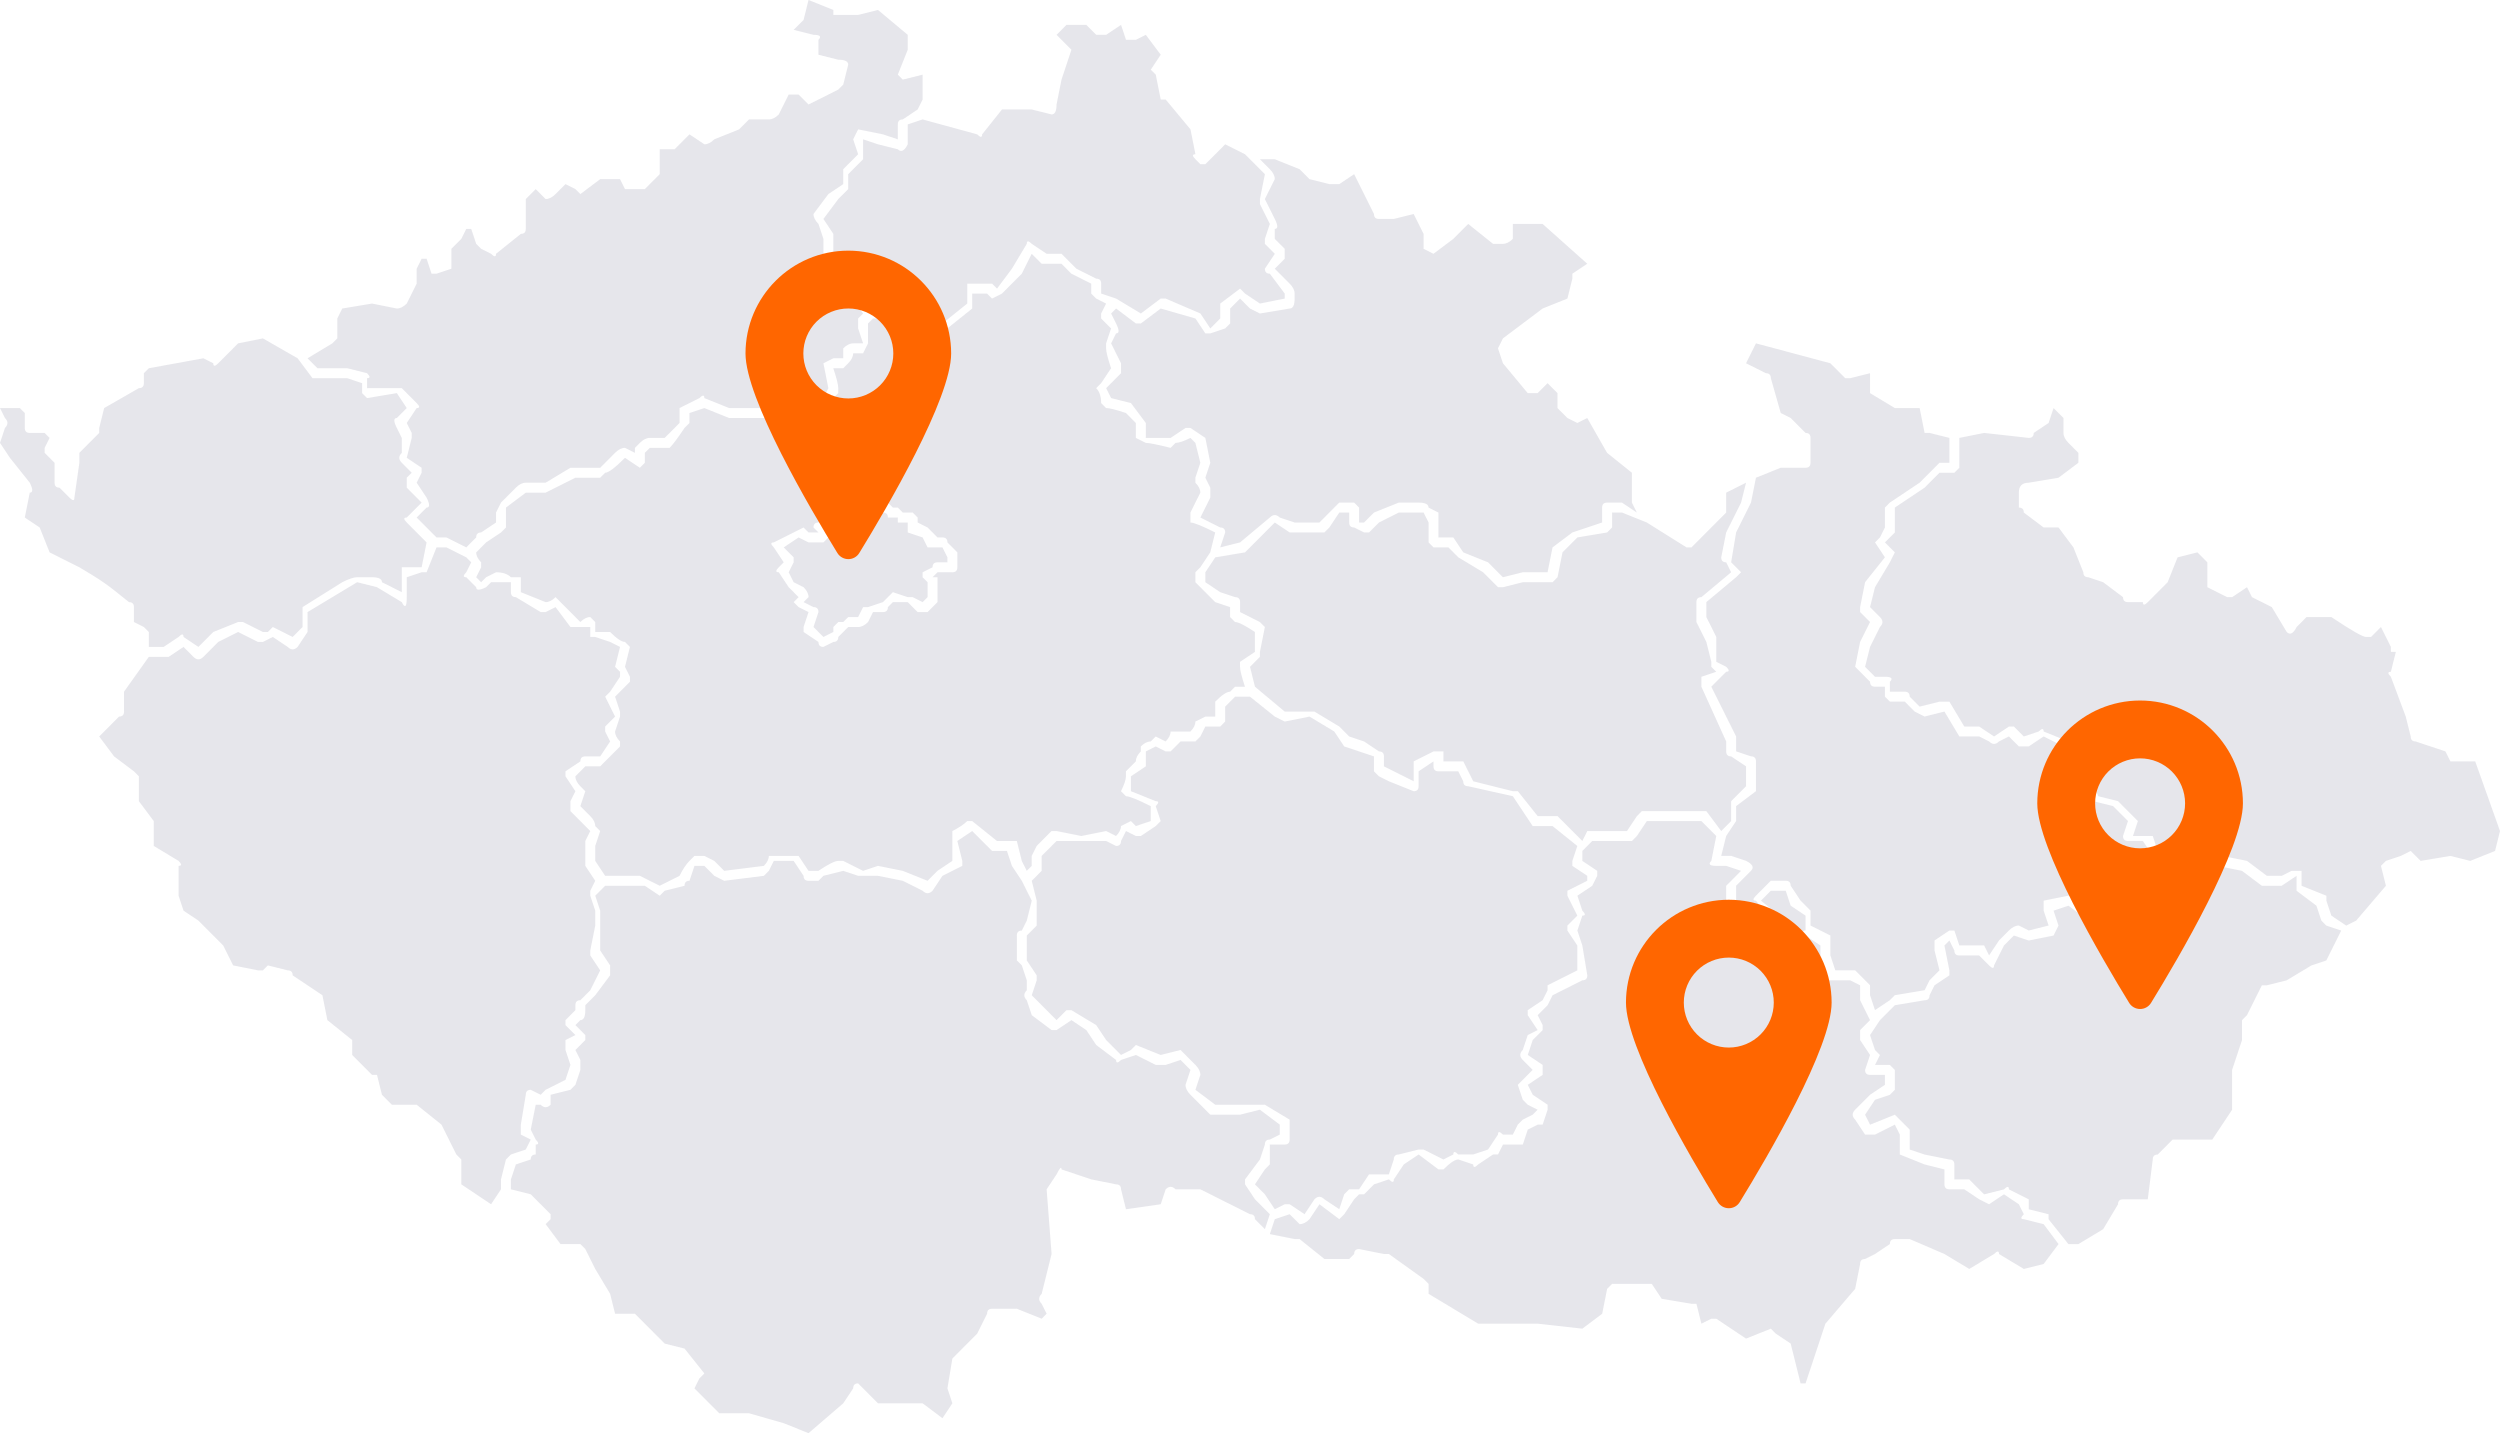 <svg width="389" height="223" viewBox="0 0 389 223" fill="none" xmlns="http://www.w3.org/2000/svg">
<path opacity="0.3" d="M321.847 193.586L318.76 189.714V188.94L315.673 188.165V186.616L312.586 185.068C312.586 184.551 312.329 184.551 311.815 185.068L308.728 185.842L306.412 183.519H304.097V181.195C304.097 180.679 303.84 180.421 303.326 180.421L299.467 179.647L297.152 178.872V175.774L294.837 173.451L290.978 175L290.206 173.451L291.75 171.128L294.065 170.353L294.403 170.015L294.643 169.772L294.837 169.579V166.481L294.403 166.046L294.065 165.706H291.75L292.522 164.158L292.329 163.964L292.087 163.722L291.75 163.383L290.978 161.06L292.522 158.737L294.837 156.413L299.467 155.639C299.981 155.639 300.239 155.381 300.239 154.865L301.01 153.315L303.326 151.767V150.992L302.554 147.12L303.326 146.346L304.04 147.779L304.097 147.895C304.097 148.411 304.355 148.669 304.869 148.669H307.956L309.499 150.218C310.014 150.734 310.271 150.734 310.271 150.218L311.815 147.12L313.358 145.571L315.673 146.346L319.532 145.571L320.303 144.023L319.532 141.699L321.847 140.925L324.934 143.248C324.934 143.764 325.191 143.764 325.706 143.248L328.792 140.925V137.053L331.108 135.503L333.423 136.278L333.531 136.169L335.738 133.955H338.053L340.368 135.504L341.14 136.278L344.999 134.729L348.857 135.504L351.944 137.827H355.031L357.346 136.278V138.601L360.433 140.925L361.205 143.248L361.253 143.296L361.639 143.684L361.976 144.023L364.292 144.797L361.976 149.444L359.661 150.218L355.803 152.541L352.716 153.316H351.944L349.629 157.962L348.857 158.737V161.835L347.314 166.481V172.677L344.227 177.323H338.053L337.281 178.098L335.738 179.647C335.223 179.647 334.966 179.905 334.966 180.421L334.194 186.616H330.336C329.821 186.616 329.564 186.875 329.564 187.391L327.249 191.263L323.39 193.586H321.847ZM121.948 221.451L116.546 219.903H111.915L108.055 216.031L108.827 214.483L109.599 213.708L106.512 209.837L103.425 209.062L98.794 204.417H95.706L94.935 201.319L92.619 197.448L91.075 194.351L90.304 193.576H87.216L84.901 190.479L85.673 189.705V188.931L82.585 185.833L79.498 185.059V183.51L80.27 181.187L82.585 180.413C82.585 179.897 82.843 179.639 83.357 179.639V178.09C83.872 178.09 83.872 177.832 83.357 177.316L82.585 175.767L83.357 171.896H84.129C84.644 172.412 85.159 172.412 85.673 171.896V170.347L88.76 169.573L89.194 169.137L89.532 168.799L90.304 166.476V164.927L89.532 163.378L91.075 161.83V161.056L89.532 159.506L90.304 158.733C90.818 158.733 91.075 158.216 91.075 157.184V156.41L92.619 154.861L94.935 151.764V150.215L93.391 147.892V141.698L92.619 139.375L94.163 137.826H100.337L102.653 139.375L102.846 139.181L103.086 138.939L103.425 138.601L106.512 137.826C106.512 137.31 106.769 137.052 107.284 137.052L108.056 134.729H109.599L111.143 136.278L112.687 137.052L118.861 136.278L119.633 135.503L120.405 133.955H123.492L125.036 136.278C125.036 136.794 125.293 137.052 125.808 137.052H127.351L127.544 136.859L127.785 136.617L128.123 136.277L131.21 135.503L133.526 136.278H136.613L140.473 137.052L143.56 138.601C144.074 139.117 144.589 139.117 145.103 138.601L146.647 136.278L149.734 134.729V133.955L148.962 130.858L151.278 129.309L154.365 132.406H156.681L157.452 134.729L158.996 137.052L160.54 140.149L159.768 143.247L158.996 144.795C158.481 144.795 158.224 145.053 158.224 145.569V149.441L158.996 150.215L159.768 152.538V154.087C159.253 154.603 159.253 155.119 159.768 155.635L160.54 157.958L163.627 160.281H164.399L166.714 158.733L169.03 160.281L170.573 162.604L173.661 164.927C173.661 165.443 173.918 165.443 174.433 164.927L176.748 164.153L179.835 165.701H181.379L183.694 164.927L185.238 166.476L184.466 168.799C184.466 169.315 184.724 169.831 185.238 170.347L188.325 173.444H192.956L196.044 172.67L199.131 174.993V176.542L197.587 177.316C197.073 177.316 196.815 177.574 196.815 178.09L196.044 180.413L193.728 183.51V184.285L195.272 186.608L197.587 188.931L196.815 191.253L195.272 189.705C195.272 189.189 195.015 188.931 194.5 188.931L186.782 185.059H182.922C182.408 184.543 181.894 184.543 181.379 185.059L180.607 187.382L175.204 188.156L174.433 185.059C174.433 184.543 174.175 184.285 173.661 184.285L169.801 183.51L165.171 181.962C165.171 181.446 164.913 181.704 164.399 182.736L162.855 185.059L163.627 195.125L162.083 201.319C161.569 201.836 161.569 202.352 162.083 202.869L162.855 204.417L162.083 205.191L158.224 203.642H154.365C153.851 203.642 153.593 203.9 153.593 204.417L152.05 207.514L148.962 210.611L148.625 210.95L148.383 211.192L148.299 211.277L148.19 211.385L147.419 216.031L148.19 218.354L146.647 220.677L143.56 218.354H136.613L133.526 215.257C133.011 215.257 132.754 215.515 132.754 216.031L131.21 218.354L125.808 223L121.948 221.451ZM280.173 215.257L278.629 209.062L276.313 207.514L275.542 206.74L271.682 208.288L267.052 205.191H266.28L264.736 205.965L263.964 202.868H263.192L258.562 202.094L257.018 199.771H250.843L250.65 199.964C250.522 200.094 250.329 200.287 250.071 200.545L249.3 204.417L246.212 206.74L239.266 205.965H230.004L222.286 201.319V199.771L221.514 198.997L216.111 195.125H215.339L211.48 194.351C210.966 194.351 210.708 194.609 210.708 195.125L209.937 195.899H206.077L202.218 192.802H201.446L197.587 192.028L198.359 189.705L200.675 188.931L202.218 190.479C202.733 190.479 203.248 190.221 203.762 189.705L205.306 187.382L208.393 189.705L208.586 189.511L208.827 189.269L209.165 188.931L210.708 186.608L211.48 185.833H212.252L213.796 184.285L216.111 183.51C216.626 184.027 216.883 184.027 216.883 183.51L218.427 181.187L220.742 179.639L223.829 181.962H224.601C225.631 180.929 226.402 180.413 226.917 180.413L229.232 181.187C229.232 181.704 229.489 181.704 230.004 181.187L232.319 179.639H233.091L233.863 178.09H236.95L237.722 175.767L239.266 174.993H240.038L240.81 172.67V171.896L238.494 170.347L237.722 168.799L240.038 167.25V165.701L237.722 164.153L238.494 161.83L240.038 160.281V159.507L239.266 157.958L240.81 156.41L241.581 154.861L246.212 152.538C246.727 152.538 246.984 152.28 246.984 151.764L246.212 147.118L245.44 144.795L246.212 142.472C246.727 142.472 246.727 142.214 246.212 141.698L245.44 139.375L247.756 137.826L248.528 136.278V135.503L246.212 133.955V132.406L247.756 130.858H253.931L254.702 130.083L256.246 127.76H264.736L267.052 130.083L266.28 133.955C265.765 134.471 266.022 134.729 267.052 134.729H268.595L270.911 135.503L269.367 137.053L269.029 137.391L268.704 137.718L268.644 137.778L268.595 137.826V141.698L270.911 144.021L269.367 145.569C268.853 146.086 268.853 146.344 269.367 146.344L273.227 149.441H273.998L275.542 147.892L277.857 144.021C278.372 144.021 278.372 143.763 277.857 143.247L273.998 140.149L275.542 138.601H277.857L278.629 140.924L280.944 142.472V144.795C280.43 144.795 280.43 145.053 280.944 145.569L283.26 147.119V149.441L284.032 151.764C284.032 152.28 284.289 152.538 284.804 152.538H287.891L289.435 153.312V155.635L290.978 158.733L289.435 160.281V161.83L290.978 164.153L290.206 166.476C290.206 166.992 290.464 167.25 290.978 167.25H293.294V168.799L290.978 170.347L288.663 172.67C288.148 173.186 288.148 173.703 288.663 174.219L290.206 176.542H291.75L294.837 174.993L295.609 176.542V179.639L299.469 181.187L302.556 181.962V184.285C302.556 184.801 302.813 185.059 303.327 185.059H305.643L307.958 186.608L309.502 187.382L311.817 185.833L314.133 187.382L314.905 188.931C314.39 189.447 314.39 189.705 314.905 189.705L317.992 190.479L320.308 193.576L317.992 196.674L314.905 197.448L311.045 195.125C311.045 194.609 310.788 194.609 310.274 195.125L306.414 197.448L302.556 195.125L297.153 192.802H294.837C294.323 192.802 294.065 193.06 294.065 193.576L291.75 195.125L290.206 195.899C289.692 195.899 289.435 196.157 289.435 196.674L288.663 200.545L284.032 205.965L280.944 215.257H280.173ZM200.67 187.382H199.898L198.355 188.156L196.811 185.833L195.268 184.285L196.811 181.962L197.583 181.187V178.09H199.898C200.413 178.09 200.67 177.832 200.67 177.316V174.219L196.811 171.896H189.094L186.007 169.573L186.779 167.25C186.779 166.734 186.521 166.218 186.007 165.701L184.463 164.153L183.692 163.378L180.605 164.153L176.746 162.604L176.553 162.798L175.974 163.378L174.431 164.153L172.116 161.83L170.572 159.507L166.713 157.184H165.942L164.398 158.733L160.54 154.861L161.311 152.538V151.764L159.768 149.441V145.569L161.311 144.021V140.149L160.54 137.052L162.083 135.503V133.181L164.398 130.858H172.116L173.659 131.632C174.174 131.632 174.431 131.374 174.431 130.858L175.203 129.309L176.746 130.083H177.518L179.833 128.535L180.605 127.76L179.833 125.437C180.347 124.921 180.347 124.663 179.833 124.663L175.974 123.115V120.792L178.29 119.243V116.92L179.833 116.146L181.376 116.92H182.148L183.692 115.372H186.007L186.2 115.178L186.441 114.936L186.779 114.597L187.55 113.049H189.866L190.637 112.274V109.951L192.181 108.403H194.496L198.355 111.5L199.898 112.274L203.757 111.5L207.615 113.823L209.159 116.146L213.789 117.694V120.017L213.982 120.211L214.223 120.453L214.561 120.792L216.105 121.566L219.963 123.115C220.478 123.115 220.735 122.856 220.735 122.34V120.017L223.05 118.469V119.243C223.05 119.759 223.307 120.017 223.822 120.017H226.909L227.681 121.566C227.681 122.082 227.938 122.34 228.452 122.34L235.398 123.889L238.485 128.535H241.572L245.431 131.632L244.659 133.955V134.729L246.974 136.278V137.052L243.887 138.601V139.375L245.431 142.472L243.887 144.021V144.795L245.431 147.118V150.99L240.801 153.312V154.087L240.028 155.635L237.713 157.184V157.958L239.257 160.281L237.713 161.056L236.941 163.378C236.427 163.895 236.427 164.411 236.941 164.928L238.485 166.476L236.17 168.799L236.941 171.122L237.532 171.714L237.713 171.896L239.257 172.67L238.485 173.444L236.941 174.219L236.17 174.993L235.398 176.542H233.855C233.34 176.025 233.083 176.025 233.083 176.542L231.539 178.865L229.224 179.639H226.909C226.394 179.123 226.137 179.123 226.137 179.639L224.594 180.413L221.507 178.865H220.735L217.648 179.639C217.134 179.639 216.876 179.897 216.876 180.413L216.105 182.736H213.018L211.474 185.059H209.931L209.822 185.168L209.159 185.833L208.387 188.156L206.072 186.608C205.558 186.091 205.043 186.091 204.529 186.608L202.985 188.931L200.67 187.382ZM71.78 184.285V180.413L71.671 180.304L71.008 179.639L68.692 174.993L64.833 171.896H60.974L59.431 170.347L58.659 167.25H57.887L54.8 164.153V161.83L50.94 158.733L50.169 154.861L45.538 151.764C45.538 151.248 45.28 150.99 44.766 150.99L41.679 150.215L41.57 150.325L40.907 150.99H40.135L36.275 150.215L34.732 147.118L34.684 147.07L34.141 146.525L31.645 144.021L31.536 143.911L30.873 143.247L28.558 141.697L27.786 139.375V134.729C28.3 134.729 28.3 134.471 27.786 133.955L23.926 131.632V127.76L21.611 124.663V120.792L21.418 120.598L20.839 120.018L17.752 117.694L15.437 114.597L18.524 111.5C19.038 111.5 19.296 111.242 19.296 110.726V107.628L23.155 102.208H26.242L28.558 100.66L30.101 102.208C30.616 102.725 31.131 102.725 31.645 102.208L33.96 99.885L37.048 98.337L40.135 99.885H40.907L42.45 99.111L44.766 100.66C45.28 101.176 45.795 101.176 46.31 100.66L47.853 98.337V95.24L55.571 90.594L58.659 91.368L62.518 93.691C63.032 94.723 63.29 94.465 63.29 92.917V89.819L65.605 89.045H66.377L67.921 85.174H69.464L72.552 86.722L73.323 87.497L72.552 89.045C72.037 89.561 72.037 89.819 72.552 89.819L74.095 91.368C74.095 91.884 74.61 91.884 75.639 91.368L76.411 90.594H79.498V92.142C79.498 92.659 79.755 92.917 80.27 92.917L84.129 95.24H84.901L86.444 94.465L88.76 97.562H91.847V99.112H92.619L94.935 99.885L96.478 100.66L95.706 103.757L95.718 103.769L96.478 104.531V105.306L94.935 107.628L94.163 108.403L95.706 111.5L94.163 113.049V113.823L94.935 115.372L93.391 117.694H91.075C90.561 117.694 90.304 117.953 90.304 118.469L87.988 120.017V120.792L89.532 123.115L88.76 124.663V126.212L91.847 129.309L91.075 130.858V134.729L92.619 137.052L91.847 138.601V139.375L92.619 141.698V144.021L91.847 147.892V148.667L93.391 150.99L91.847 154.087L90.304 155.635C89.789 155.635 89.532 155.894 89.532 156.41V157.184L87.988 158.733V159.507L89.532 161.056L87.988 161.83V163.378L88.76 165.701L87.988 168.024L84.901 169.573L84.129 170.347L82.585 169.573C82.071 169.573 81.813 169.831 81.813 170.347L81.042 174.993V176.542L82.585 177.316L81.813 178.865L79.498 179.639L78.726 180.413L77.954 183.51V185.059L76.411 187.382L71.78 184.285ZM126.58 97.563L127.351 95.24C127.351 94.723 127.094 94.465 126.579 94.465L125.036 93.691L125.808 92.917C125.808 92.4 125.55 91.884 125.036 91.368L123.492 90.594L122.72 89.045L123.492 87.497V86.722L121.948 85.174L124.264 83.625L125.808 84.399H128.123L128.895 83.625L128.123 82.076L128.895 81.302L131.21 82.076L134.298 80.528L135.069 78.979H137.385V79.753C137.899 79.753 138.157 80.012 138.157 80.528H139.7V81.302H141.244V82.851L143.56 83.625L144.331 85.174H146.647L147.419 86.722V87.497H145.875C145.36 87.497 145.103 87.755 145.103 88.271L143.56 89.045V89.819L144.331 90.594V92.917L143.56 93.691L142.016 92.917H141.244L138.929 92.142L138.88 92.191L138.494 92.578L138.157 92.917L137.385 93.691L135.069 94.465H134.298L133.526 96.014H131.982L131.21 96.788H130.438L130.101 97.127L129.775 97.454L129.715 97.514L129.667 97.563V98.337L128.123 99.111L126.58 97.563ZM129.667 99.885C130.181 99.885 130.438 99.627 130.438 99.111L131.21 98.337L131.982 97.562H133.526C134.04 97.562 134.555 97.304 135.069 96.788L135.841 95.24H137.385C137.899 95.24 138.157 94.981 138.157 94.465L138.929 93.691H141.244L142.788 95.24H144.331L145.875 93.691V89.819H145.103L145.875 89.045H148.19C148.705 89.045 148.962 88.787 148.962 88.271V85.948L147.419 84.399C147.419 83.883 147.161 83.625 146.647 83.625H145.875L144.765 82.512L144.525 82.27L144.331 82.076L142.788 81.302V80.528L142.016 79.753H140.472L140.038 79.318L139.7 78.979H138.929L138.157 78.205C138.157 77.689 137.899 77.431 137.385 77.431H134.298L131.21 80.528L128.895 79.753V80.528L127.351 81.302C126.837 81.302 126.579 81.56 126.579 82.076L127.351 82.851H125.808L125.036 82.076L120.405 84.399C119.89 84.399 119.89 84.657 120.405 85.174L121.948 87.497L121.177 88.271C120.662 88.787 120.662 89.045 121.177 89.045L122.72 91.368L124.264 92.917L123.492 93.691L124.264 94.465L125.808 95.24L125.036 97.563V98.337L127.351 99.885C127.351 100.402 127.608 100.66 128.123 100.66L129.667 99.885ZM242.353 126.986H239.266L236.179 123.115H235.407L229.232 121.566L227.688 118.469H224.601V116.92H223.058L219.97 118.469V121.566L215.34 119.243V117.694C215.34 117.178 215.082 116.92 214.567 116.92L212.252 115.372L209.937 114.597L208.393 113.049L204.533 110.726H199.903L195.272 106.854L194.5 103.757L196.044 102.208V101.434L196.815 97.563L196.767 97.514L196.623 97.369L196.043 96.789L192.956 95.239V93.691C192.956 93.175 192.699 92.917 192.185 92.917L189.869 92.142L187.554 90.594V89.045L189.097 86.722L193.728 85.948L198.359 81.302L200.675 82.851H206.077L206.512 82.415L206.849 82.076L208.393 79.753H209.937V81.303C209.937 81.818 210.194 82.076 210.708 82.076L212.252 82.851H213.024L214.567 81.302L217.655 79.753H221.514L222.286 81.303V84.399L222.623 84.739L223.009 85.125L223.058 85.174H225.373L226.917 86.722L230.776 89.045L233.091 91.368H233.863L236.95 90.594H241.581L241.919 90.255L242.16 90.013L242.353 89.819L243.125 85.948L245.44 83.625L250.071 82.851L250.843 82.076V79.753H252.387L256.246 81.303L262.421 85.173H263.192L268.595 79.753V76.656L271.683 75.108L270.911 78.205L268.595 82.851L267.823 86.722C267.823 87.238 268.081 87.497 268.595 87.497L269.367 89.045L264.737 92.917C264.222 92.917 263.964 93.175 263.964 93.691V96.788L265.508 99.885L266.28 102.983V103.757L267.052 104.531L264.736 105.306V106.854L268.596 115.372V116.92C268.596 117.436 268.853 117.694 269.367 117.694L271.683 119.244V122.34L269.367 124.663V127.76L267.823 129.309L265.508 126.212H255.474L255.281 126.405L255.041 126.647L254.702 126.987L253.159 129.309H246.984L246.212 130.858L242.353 126.986ZM362.758 142.472L361.986 140.149V139.375L358.127 137.826V135.503H356.583L355.04 136.278H352.724L349.637 133.955L345.777 133.181H344.234L341.147 134.729L338.831 133.181L338.06 132.406H335.744L334.972 130.083H331.885L332.657 127.76L332.464 127.567L332.223 127.325L331.885 126.986L329.569 124.663L326.482 123.889L324.938 120.017H321.851L322.623 116.146C322.623 115.63 322.366 115.372 321.851 115.372L317.992 113.822C317.992 113.307 317.735 113.307 317.22 113.822L314.905 114.597L313.361 113.049H312.589L310.274 114.597L307.958 113.049H305.643L303.327 109.177H301.784L298.696 109.951L297.153 108.403C297.153 107.887 296.895 107.628 296.381 107.628H294.065V106.08C294.58 105.564 294.323 105.306 293.294 105.306H291.75L290.206 103.756L290.978 100.66L292.522 97.562C293.036 97.046 293.036 96.53 292.522 96.014L290.978 94.465L291.75 91.368L294.065 87.497L294.837 85.947L293.294 84.399L294.837 82.851V78.979L299.468 75.882L301.784 73.559H304.099L304.871 72.785V68.139L308.731 67.365L315.677 68.139C316.191 68.139 316.448 67.881 316.448 67.365L318.764 65.816L319.536 63.493L321.079 65.042V67.365C321.079 67.881 321.337 68.397 321.851 68.913L323.395 70.462V72.01L320.308 74.333L315.677 75.108C314.647 75.108 314.133 75.624 314.133 76.656V78.979C314.647 78.979 314.905 79.237 314.905 79.753L317.992 82.076H320.308L322.623 85.174L324.167 89.045C324.167 89.561 324.424 89.819 324.938 89.819L327.254 90.594L330.341 92.917C330.341 93.433 330.599 93.691 331.113 93.691H333.429C333.429 94.207 333.686 94.207 334.2 93.691L337.288 90.594L338.831 86.722L341.919 85.948L343.462 87.497V91.368L346.55 92.917H347.321L349.637 91.368L350.409 92.917L353.496 94.465L355.812 98.337C356.326 98.853 356.841 98.595 357.355 97.562L357.602 97.315L358.031 96.885C358.159 96.755 358.273 96.641 358.374 96.541L358.899 96.014H362.758C365.845 98.079 367.646 99.111 368.161 99.111H368.933L370.476 97.562L372.02 100.66V101.434H372.792L372.02 104.531C371.505 104.531 371.505 104.789 372.02 105.306L374.335 111.5L375.107 114.597C375.107 115.113 375.364 115.372 375.879 115.372L380.509 116.92L381.282 118.469H385.141L389 129.309L388.228 132.406L384.369 133.955L381.282 133.181L376.651 133.955L375.107 132.406L373.563 133.181L371.248 133.955L370.476 134.729L371.248 137.826L366.618 143.246L365.073 144.021L362.758 142.472ZM290.978 154.852V153.302L290.93 153.254L290.544 152.867L290.206 152.529L288.663 150.98H285.575L284.804 148.657V145.561L281.716 144.012V141.689L280.173 140.141L278.629 137.818C278.629 137.302 278.372 137.044 277.857 137.044H275.542L274.77 137.818L273.226 139.367C272.712 139.883 272.712 140.141 273.226 140.141L276.313 144.012L274.77 147.109L273.998 147.883L270.911 145.561L272.454 144.786V143.238L270.139 140.915V137.818L272.454 135.496C272.969 134.979 272.712 134.463 271.683 133.947L269.367 133.173H267.823L268.595 130.076L270.139 127.753V125.431L273.226 123.108V118.462C273.226 117.946 272.969 117.688 272.454 117.688L270.139 116.914V114.591L266.279 106.849L268.595 104.526C269.11 104.526 269.11 104.268 268.595 103.752L267.052 102.978V99.107L265.508 96.01V93.687L270.138 89.816L270.911 89.042L269.367 87.493L270.139 82.848L272.454 78.202L273.226 74.332L277.086 72.782H280.944C281.459 72.782 281.716 72.525 281.716 72.009V68.137C281.716 67.621 281.459 67.363 280.944 67.363L278.629 65.04L277.085 64.266L275.542 58.846C275.542 58.33 275.284 58.072 274.77 58.072L271.683 56.524L273.226 53.427L284.804 56.524L287.119 58.847H287.891L290.978 58.072V61.169L294.838 63.492H298.696L299.468 67.363H300.24L303.327 68.137V72.009H301.784L301.675 72.117L301.193 72.601L298.696 75.105L294.066 78.202L293.294 78.977V82.074L292.522 83.622L291.75 84.396L293.294 86.719L290.206 90.59L289.435 94.461V95.235L290.978 96.784L289.435 99.881L288.663 103.752L288.856 103.946L290.978 106.075C290.978 106.591 291.235 106.849 291.75 106.849H293.294V108.397L294.065 109.172H296.381L297.925 110.72L299.468 111.494L302.556 110.72L304.871 114.591H307.958L309.502 115.366C310.017 115.882 310.532 115.882 311.046 115.366L312.589 114.591L314.133 116.14H315.677L317.992 114.591L321.079 116.14L320.308 120.01C319.793 120.527 320.05 120.785 321.079 120.785H324.167L325.71 124.656L328.798 125.431L331.113 127.753L330.341 130.076C330.341 130.592 330.599 130.85 331.113 130.85H333.429L334.972 133.173L333.429 134.721L331.885 133.947H330.341L327.254 136.27V140.14L324.938 142.464L322.623 139.367H321.851L317.992 140.141V141.689L318.764 144.012L315.677 144.786L314.133 144.012C313.618 144.012 313.103 144.27 312.589 144.786L311.046 146.335L309.502 148.657L308.73 147.109H304.871L304.099 144.786H303.327L301.012 146.335V147.883L301.784 150.98L300.24 152.529L299.468 154.077L294.838 154.851L294.644 155.045L294.404 155.287L294.065 155.626L291.75 157.174L290.978 154.852ZM23.155 100.66V98.337L22.721 97.901L22.383 97.562L20.839 96.788V94.465C20.839 93.949 20.582 93.691 20.067 93.691L18.137 92.142C16.913 91.153 15.624 90.248 14.279 89.432L12.361 88.278L7.718 85.948L6.175 82.076L3.859 80.528L4.631 76.656C5.146 76.656 5.146 76.14 4.631 75.108L1.544 71.236L0 68.913L0.772 66.59C1.286 66.074 1.286 65.558 0.772 65.042L0 63.493H3.087L3.859 64.267V66.59C3.859 67.106 4.116 67.365 4.631 67.365H6.946L7.718 68.139L6.946 69.688V70.462L8.49 72.01V75.108C8.49 75.624 8.747 75.882 9.262 75.882L10.806 77.431C11.32 77.947 11.577 77.947 11.577 77.431L12.349 72.011V70.461L12.458 70.353L15.437 67.365V66.59L16.208 63.493L21.611 60.396C22.126 60.396 22.383 60.138 22.383 59.622V58.072L23.155 57.299L31.645 55.75L33.188 56.524C33.188 57.041 33.446 57.041 33.96 56.524L37.048 53.427L40.907 52.653L46.31 55.75L48.625 58.847H54.028L56.343 59.622V61.17L57.115 61.944L61.746 61.17L63.29 63.493L61.746 65.042C61.231 65.042 61.231 65.558 61.746 66.59L62.518 68.139V70.462C62.003 70.978 62.003 71.494 62.518 72.01L64.062 73.559L63.29 74.333V75.882L65.605 78.205L63.29 80.528C62.775 80.528 62.775 80.786 63.29 81.302L66.377 84.399L65.605 88.271H62.518V92.142L59.431 90.594C59.431 90.078 58.916 89.819 57.887 89.819H55.57C55.056 89.819 54.284 90.078 53.255 90.594L47.08 94.465V97.562L45.537 99.112L42.449 97.562L42.256 97.756L41.678 98.336H40.906L37.818 96.788H37.047L33.187 98.337L30.872 100.66L28.557 99.111C28.557 98.595 28.299 98.595 27.785 99.111L25.469 100.66H23.155ZM99.563 136.278H94.161L92.618 133.955V131.632L93.389 129.309L92.618 128.535C92.618 128.019 92.36 127.502 91.846 126.986L90.302 125.437L91.074 123.115L90.302 122.34C89.788 121.824 89.53 121.308 89.53 120.792L91.074 119.243H93.389L94.161 118.469L95.126 117.501L96.103 116.521L96.476 116.146V115.372C95.962 114.855 95.705 114.339 95.705 113.822L96.476 111.5V110.726L95.705 108.403L98.02 106.08V105.306L97.79 104.845L97.503 104.269L97.248 103.757L98.02 100.66L97.248 99.885C96.734 99.885 95.962 99.369 94.933 98.337H92.618V96.788L91.846 96.014C91.331 96.014 90.816 96.272 90.302 96.788L87.215 93.691L86.443 92.917C85.929 93.433 85.414 93.691 84.9 93.691L81.041 92.142V89.82H79.498C78.983 89.304 78.211 89.046 77.182 89.046L75.639 89.82L75.446 90.014L75.205 90.256L74.867 90.595L74.095 89.82L74.867 88.272V87.498C74.352 86.981 74.095 86.465 74.095 85.948L75.64 84.4L77.955 82.852L78.727 82.077V78.98L81.814 76.657H84.9L89.53 74.334H93.39L94.161 73.56C94.676 73.56 95.705 72.786 97.248 71.237L99.563 72.786L100.335 72.011V70.463L101.107 69.689H104.194C104.708 69.172 105.48 68.139 106.509 66.591L107.281 65.817V64.268L109.596 63.494L113.456 65.043H121.945L124.26 62.72H128.89L128.901 62.709L130.434 61.171V60.397C130.434 59.881 130.177 58.848 129.662 57.3H131.206L131.977 56.525C132.492 56.009 132.749 55.493 132.749 54.977H134.293L135.064 53.428V50.33L135.836 49.556H140.466L141.239 51.878L142.01 52.653C142.525 52.653 144.326 52.137 147.413 51.104L151.271 48.007V45.684H153.587L154.359 46.458L155.902 45.684L156.202 45.383L156.384 45.2L156.814 44.77L157.06 44.523L158.99 42.587L160.533 39.49L162.076 41.038H165.163L166.707 42.587L169.794 44.135V45.684L170.566 46.458L172.109 47.233L171.337 48.781V49.556L172.881 51.104L172.109 53.427V54.201C172.109 54.718 172.366 55.75 172.881 57.299L171.337 59.622L170.565 60.396C171.08 60.912 171.337 61.686 171.337 62.719L172.109 63.493C172.624 63.493 173.653 63.751 175.196 64.267L176.74 65.816V68.139L178.283 68.913C178.798 68.913 180.083 69.171 182.142 69.688L182.914 68.913C183.428 68.913 184.2 68.655 185.229 68.139L186.001 68.913L186.773 72.01L186.001 74.333V75.108C186.515 75.624 186.773 76.14 186.773 76.656L185.229 79.753V81.303C185.744 81.303 187.029 81.818 189.088 82.851L188.316 85.948L186.773 88.271L186.001 89.045V90.594L189.088 93.691L191.403 94.465V96.014L192.175 96.788C192.689 96.788 193.718 97.304 195.262 98.337V101.434L192.947 102.983V103.757C192.947 104.273 193.204 105.306 193.718 106.854H192.175L191.403 107.628C190.889 107.628 190.117 108.145 189.088 109.178V111.5H187.544L186.001 112.274C186.001 112.791 185.744 113.307 185.229 113.823H182.142C182.142 114.339 181.885 114.855 181.37 115.372L179.827 114.597L179.055 115.372C178.54 115.372 178.025 115.63 177.511 116.146V116.92C176.997 117.436 176.74 117.953 176.74 118.469L175.196 120.017V120.792C175.196 121.308 174.939 122.082 174.424 123.115L175.196 123.889C175.711 123.889 176.996 124.405 179.055 125.437V127.76L176.74 128.535L175.968 127.76L174.424 128.535C174.424 129.051 174.167 129.567 173.653 130.083L172.109 129.309L168.25 130.083L164.391 129.309H163.62L162.932 129.999L162.353 130.579L161.304 131.632L160.533 133.181V134.729L159.761 135.503L158.989 133.955L158.217 130.858H155.13L151.271 127.76H150.5C149.985 128.277 149.213 128.793 148.184 129.309V133.955L145.869 135.503L144.326 137.053L140.466 135.503L136.608 134.729L134.293 135.503L131.206 133.955H130.434C129.919 133.955 128.89 134.471 127.347 135.503H125.803L124.26 133.181H119.63C119.63 133.697 119.372 134.213 118.857 134.729L112.683 135.503L111.14 133.955L109.596 133.181H108.053L107.281 133.955C106.767 134.471 106.252 135.245 105.738 136.278L102.65 137.826L99.563 136.278ZM231.54 87.497L227.682 85.947L226.138 83.625H223.823V79.753L222.28 78.979C222.28 78.463 221.765 78.205 220.736 78.205H217.649L213.791 79.753L212.247 81.303H211.475V78.979L210.704 78.205H208.388L207.617 78.979L205.302 81.302H201.442L199.128 80.528C198.613 80.012 198.098 80.012 197.584 80.528L192.954 84.399L189.867 85.174L190.639 82.851C190.639 82.334 190.381 82.076 189.867 82.076L186.78 80.528L188.323 77.431V75.882L187.552 74.333L188.323 72.01L187.552 68.139L185.236 66.59H184.465L182.15 68.139H178.29V65.816L175.976 62.719L172.889 61.944L172.117 60.396L174.432 58.073V56.524L172.889 53.427L173.661 51.878C174.175 51.878 174.175 51.362 173.661 50.33L172.889 48.781L173.661 48.007L176.747 50.33H177.519L180.606 48.007L186.008 49.556L187.552 51.878H188.323L190.639 51.104L191.41 50.33V48.007L192.954 46.458L194.497 48.007L196.041 48.781L200.671 48.007C201.186 48.007 201.443 47.491 201.443 46.458V45.684C201.443 45.168 201.186 44.652 200.671 44.135L198.356 41.813L199.899 40.263V38.715L198.356 37.167V35.618C198.87 35.618 198.87 35.102 198.356 34.069L196.812 30.972L198.356 27.875C198.356 27.359 198.099 26.843 197.584 26.326L196.041 24.778H198.356L202.215 26.326L203.758 27.875L206.845 28.649H208.388L210.704 27.101L213.791 33.295C213.791 33.811 214.048 34.069 214.562 34.069H216.878L219.964 33.295L221.508 36.392V38.715L223.051 39.49L226.138 37.167L228.453 34.844L232.313 37.941H233.856C234.37 37.941 234.885 37.683 235.399 37.167V34.844H240.029L246.975 41.038L244.66 42.587V43.361L243.888 46.458L240.029 48.007L233.856 52.653L233.084 54.201L233.856 56.524L237.714 61.17H239.258L240.801 59.622L242.345 61.17V63.493L243.888 65.042L245.432 65.816L246.975 65.042L250.062 70.462L253.921 73.559V78.205L254.692 79.753L252.377 78.205H250.062C249.547 78.205 249.29 78.463 249.29 78.979V81.302L244.66 82.851L241.573 85.174L240.801 89.045H236.943L233.856 89.819L231.54 87.497ZM186.782 48.78L181.379 46.457H180.607L177.52 48.78L173.66 46.457L171.345 45.683V44.134C171.345 43.618 171.088 43.36 170.573 43.36L167.486 41.811L165.942 40.263L165.171 39.489H162.855L160.54 37.94C160.025 37.424 159.768 37.424 159.768 37.94L157.452 41.812L155.137 44.909L154.365 44.134H150.506V47.232L146.646 50.329L142.788 51.103L141.244 48.006H135.841L133.526 44.909L129.666 39.489V36.391L128.123 34.068L130.439 30.971L131.982 29.423V27.1L134.298 24.777V21.68L136.613 22.454L139.7 23.228C140.215 23.744 140.73 23.486 141.244 22.454V19.357L143.56 18.582L152.05 20.905C152.564 21.421 152.821 21.421 152.821 20.905L155.909 17.034H160.539L163.627 17.808C164.142 17.808 164.399 17.292 164.399 16.259L165.171 12.388L166.714 7.742L164.4 5.42L165.943 3.872H169.031L170.574 5.42H172.118L174.434 3.872L175.205 6.194H176.749L178.293 5.42L180.608 8.517L179.065 10.84L179.173 10.95L179.499 11.276L179.836 11.615L180.608 15.486H181.38L185.24 20.132L186.01 24.003C185.496 24.003 185.496 24.262 186.01 24.778L186.783 25.552H187.555L190.642 22.455L193.729 24.003L196.816 27.101L196.045 30.972V31.747L197.588 34.844L196.816 37.167V37.941L198.36 39.49L196.816 41.812C196.816 42.329 197.074 42.587 197.588 42.587L199.904 45.684V46.458L196.044 47.233L193.729 45.684L192.957 44.91L189.87 47.233V49.556L188.326 51.104L186.782 48.78ZM69.464 83.625H67.921L64.833 80.528L66.377 78.979C66.892 78.979 66.892 78.463 66.377 77.431L64.833 75.108L65.605 73.559V72.785L63.29 71.236L64.062 68.139V67.365L63.29 65.816L64.833 63.493C65.348 63.493 65.348 63.235 64.833 62.719L62.518 60.396H57.115V58.847C57.63 58.847 57.63 58.589 57.115 58.073L54.028 57.299H49.397L47.853 55.75L51.713 53.427L52.484 52.653V49.556L53.256 48.006L57.886 47.233L61.746 48.007C62.261 48.007 62.776 47.749 63.29 47.233L64.833 44.135V41.813L65.605 40.263H66.377L67.149 42.587H67.921L70.236 41.813V38.715L71.78 37.167L72.552 35.618H73.323L74.095 37.941L74.204 38.05L74.867 38.715L76.411 39.49C76.925 40.006 77.183 40.006 77.183 39.49L81.042 36.392C81.556 36.392 81.813 36.134 81.813 35.618V30.972L83.357 29.424L84.901 30.972C85.415 30.972 85.93 30.714 86.444 30.198L87.988 28.649L89.532 29.424L90.304 30.198L93.391 27.875H96.478L97.25 29.424H100.337L102.653 27.101V23.229H104.968L106.512 21.681L107.284 20.906L109.599 22.455C110.114 22.455 110.629 22.197 111.143 21.681L115.002 20.131L116.546 18.583H119.633C120.147 18.583 120.662 18.325 121.177 17.809L122.72 14.712H124.264L125.808 16.26L130.438 13.938L131.21 13.163L131.982 10.066C131.982 9.55 131.468 9.292 130.438 9.292L127.351 8.517V6.194C127.866 5.678 127.608 5.42 126.579 5.42L123.492 4.646L125.036 3.097L125.808 0L129.667 1.549V2.323H133.526L136.613 1.549L141.244 5.42V7.743L139.7 11.615L140.472 12.389L143.56 11.615V15.486L142.788 17.035L140.472 18.583C139.958 18.583 139.7 18.841 139.7 19.358V21.681L137.385 20.906L133.525 20.132L132.754 21.681L133.526 24.003L131.21 26.326V28.649L128.895 30.198L126.579 33.295C126.579 33.811 126.837 34.328 127.351 34.844L128.123 37.167V39.49L128.895 40.264L131.982 45.684L134.298 48.781L133.526 49.556V51.104L134.298 53.427H132.754C132.239 53.427 131.724 53.685 131.21 54.201V55.75H129.667L128.123 56.524L128.895 60.396L128.123 61.944L124.263 61.17C123.749 61.17 123.493 61.428 123.493 61.944L121.177 63.494H113.458L109.599 61.944C109.599 61.428 109.342 61.428 108.827 61.944L105.74 63.494V65.816L103.425 68.139H101.109C100.595 68.139 100.08 68.397 99.565 68.913L98.794 69.688V70.462L97.25 69.688C96.735 69.688 96.22 69.946 95.706 70.462L93.391 72.785H88.76L84.9 75.108H81.813C81.299 75.108 80.784 75.366 80.27 75.882L77.954 78.205L77.897 78.32L77.183 79.753V81.303L74.867 82.851C74.353 82.851 74.095 83.109 74.095 83.625L72.552 85.174L69.464 83.625Z" fill="#ACABBD"/>
<path d="M132 62C131.081 62 130.17 61.819 129.321 61.467C128.472 61.115 127.7 60.6 127.05 59.95C126.4 59.3 125.885 58.528 125.533 57.679C125.181 56.83 125 55.919 125 55C125 54.081 125.181 53.17 125.533 52.321C125.885 51.472 126.4 50.7 127.05 50.05C127.7 49.4 128.472 48.885 129.321 48.533C130.17 48.181 131.081 48 132 48C133.857 48 135.637 48.737 136.95 50.05C138.263 51.363 139 53.144 139 55C139 56.856 138.263 58.637 136.95 59.95C135.637 61.263 133.857 62 132 62V62ZM132 39C123.168 39.01 116.01 46.168 116 55C116 62.02 126 79.05 130.296 86.048C130.475 86.339 130.726 86.579 131.024 86.746C131.322 86.913 131.658 87 132 87C132.342 87.002 132.679 86.915 132.978 86.747C133.276 86.58 133.526 86.339 133.704 86.046C138 79.052 148 62.028 148 55C147.99 46.168 140.832 39.01 132 39Z" fill="#FF6600"/>
<path d="M333 132C331.143 132 329.363 131.263 328.05 129.95C326.738 128.637 326 126.857 326 125C326 123.143 326.738 121.363 328.05 120.05C329.363 118.738 331.143 118 333 118C334.857 118 336.637 118.738 337.95 120.05C339.262 121.363 340 123.143 340 125C340 126.857 339.262 128.637 337.95 129.95C336.637 131.263 334.857 132 333 132V132ZM333 109C324.168 109.01 317.01 116.168 317 125C317 132.02 327 149.05 331.296 156.048C331.475 156.339 331.726 156.579 332.024 156.746C332.322 156.913 332.658 157 333 157C333.342 157.002 333.679 156.915 333.978 156.747C334.276 156.58 334.527 156.339 334.704 156.046C339 149.052 349 132.028 349 125C348.99 116.168 341.832 109.01 333 109Z" fill="#FF6600"/>
<path d="M269 163C267.143 163 265.363 162.263 264.05 160.95C262.738 159.637 262 157.857 262 156C262 154.143 262.738 152.363 264.05 151.05C265.363 149.738 267.143 149 269 149C270.857 149 272.637 149.738 273.95 151.05C275.262 152.363 276 154.143 276 156C276 157.857 275.262 159.637 273.95 160.95C272.637 162.263 270.857 163 269 163V163ZM269 140C260.168 140.01 253.01 147.168 253 156C253 163.02 263 180.05 267.296 187.048C267.475 187.339 267.726 187.579 268.024 187.746C268.322 187.913 268.658 188 269 188C269.342 188.002 269.679 187.915 269.978 187.747C270.276 187.58 270.527 187.339 270.704 187.046C275 180.052 285 163.028 285 156C284.99 147.168 277.832 140.01 269 140Z" fill="#FF6600"/>
</svg>
